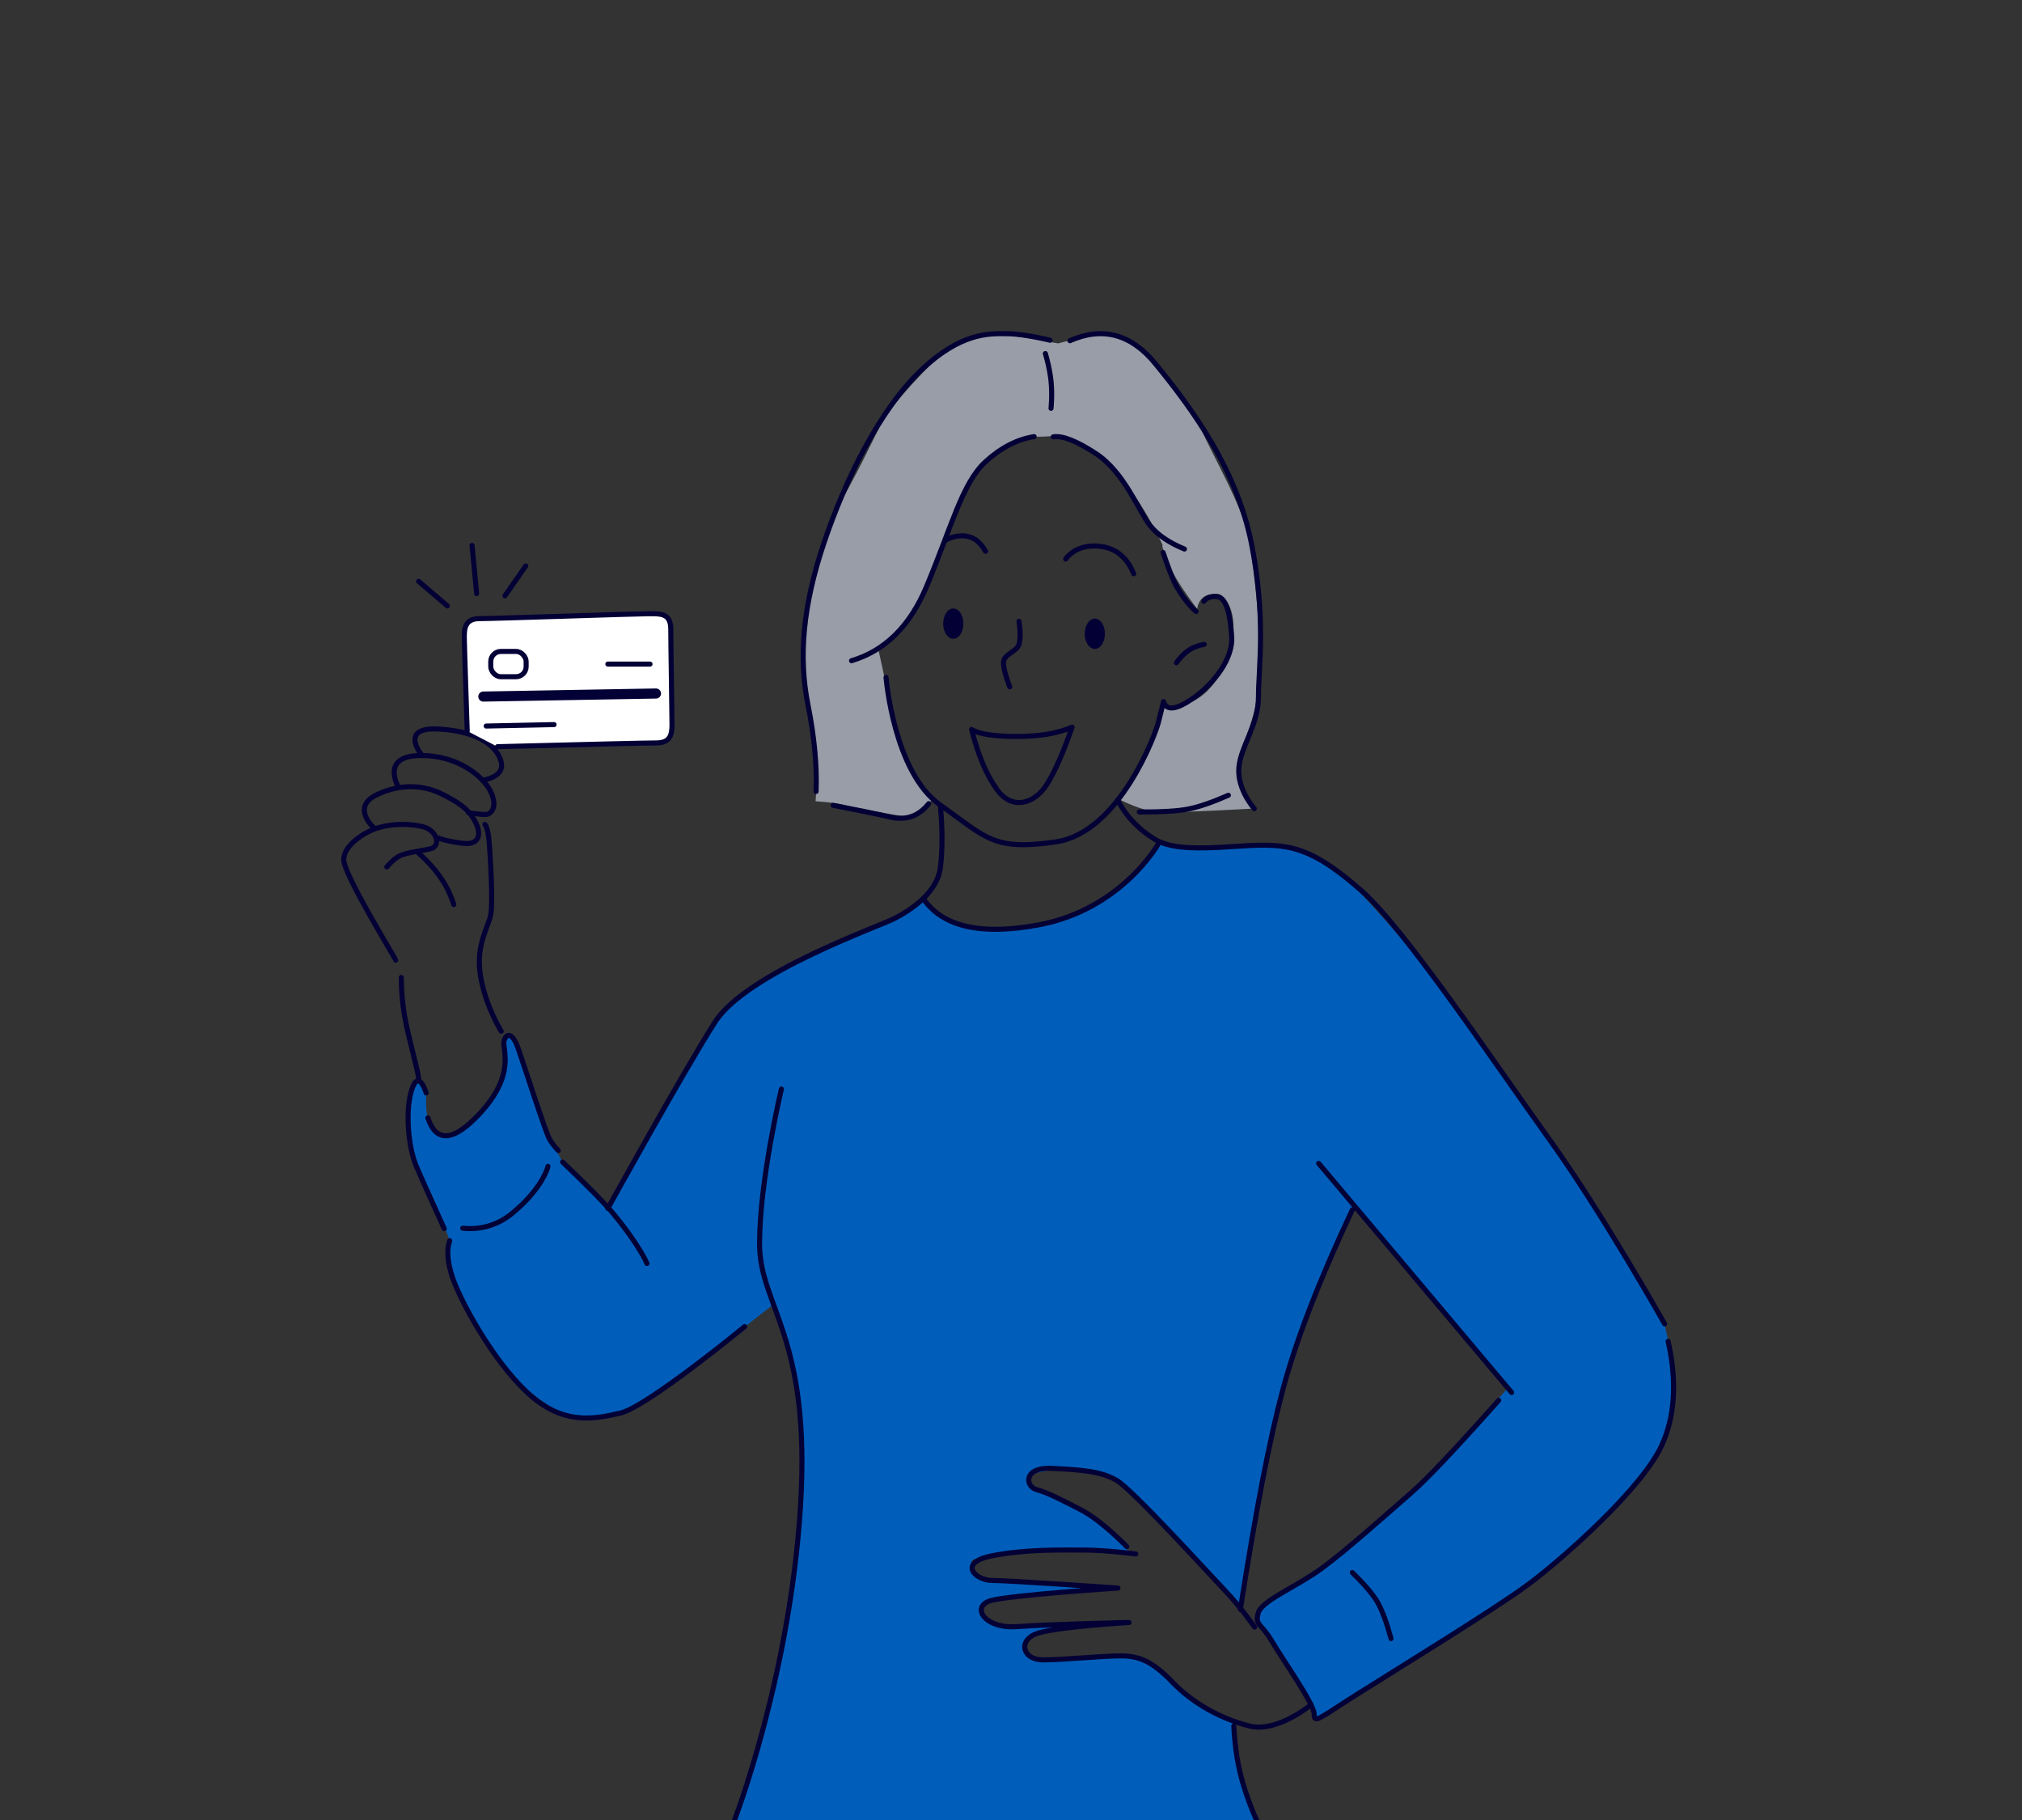 <?xml version="1.0" encoding="UTF-8"?>
<svg width="200px" height="180px" viewBox="0 0 200 180" version="1.1" xmlns="http://www.w3.org/2000/svg" xmlns:xlink="http://www.w3.org/1999/xlink">
    <rect x="0" y="0" width="200" height="180" fill="#333333" stroke="none"/>
    <title>img_finantial_c</title>
    <g id="img_finantial_c" stroke="none" stroke-width="1" fill="none" fill-rule="evenodd">
        <g id="Group-3" transform="translate(34, 33)">
            <path d="M8.153,75.092 C8.114,76.319 8.169,77.143 8.319,77.565 C8.544,78.198 8.457,79.378 9.941,79.378 C11.425,79.378 12.48,77.925 13.487,77.146 C14.494,76.367 15.567,74.322 15.686,73.691 C15.805,73.06 15.984,72.477 15.984,71.34 C15.984,70.203 15.842,70.331 16.054,69.941 C16.266,69.552 16.132,69.32 16.407,69.522 C16.682,69.724 16.632,69.547 17.166,70.742 C17.699,71.937 19.207,77.189 19.703,78.284 C20.199,79.378 20.92,80.657 21.127,80.986 C21.335,81.315 21.442,81.602 21.645,81.927 C21.849,82.252 26.123,86.298 26.123,86.298 C26.123,86.298 28.64,82.064 28.64,81.927 C28.64,81.789 35.38,70.423 35.38,70.423 C35.38,70.423 35.872,69.405 36.39,68.772 C36.909,68.139 38.463,66.184 39.542,65.391 C40.621,64.599 44.843,61.935 46.572,61.288 C48.302,60.642 52.837,58.511 53.877,58.176 C54.918,57.841 57.366,55.939 57.366,55.939 C57.366,55.939 57.893,57.406 59.175,57.791 C60.456,58.176 61.249,58.706 63.037,58.911 C64.825,59.115 69.725,58.467 71.669,57.791 C73.614,57.116 76.491,55.224 77.615,54.164 C78.738,53.103 80.699,50.358 80.699,50.358 C80.699,50.358 84.105,51.042 86.273,50.901 C88.441,50.759 90.94,50.48 92.186,50.69 C93.433,50.901 97.317,51.92 100.189,54.927 C102.104,56.931 104.342,59.468 106.905,62.538 C112.797,70.686 115.743,74.761 115.743,74.761 C115.743,74.761 124.765,87.98 124.765,87.98 C124.765,87.98 130.65,98.059 130.65,98.059 C130.65,98.059 130.97,99.269 131.127,100.348 C131.284,101.427 131.717,106.362 130.983,108.319 C130.249,110.275 127.476,114.619 125.868,115.807 C124.26,116.996 120.745,120.988 119.133,122.008 C117.522,123.029 113.825,126.003 112.947,126.453 C112.069,126.903 98.927,135.501 97.837,136.082 C96.746,136.664 96.401,137.096 96.223,136.88 C96.045,136.664 95.868,136.71 95.868,136.082 C95.868,135.454 93.866,132.376 93.866,132.258 C93.866,132.14 90.683,127.825 90.683,127.664 C90.683,127.502 90.242,127.28 90.359,126.867 C90.477,126.453 90.275,126.127 90.683,125.788 C90.954,125.563 92.682,124.546 95.868,122.739 C103.092,116.69 106.704,113.666 106.704,113.666 C106.704,113.666 109.502,110.557 115.099,104.338 C105.054,92.312 100.032,86.298 100.032,86.298 C100.032,86.298 98.319,89.842 98.319,89.842 C98.319,89.842 93.903,99.73 93.305,102.37 C92.706,105.01 91.006,112.858 90.683,114.263 C90.467,115.199 89.801,119.041 88.686,125.788 C81.023,117.692 76.955,113.526 76.483,113.292 C75.774,112.941 72.637,112.096 71.523,112.215 C70.41,112.333 67.899,112.64 67.899,112.966 C67.899,113.292 67.943,114.263 68.292,114.263 C68.642,114.263 71.069,115.242 72.047,115.949 C72.455,116.243 73.845,116.697 75.228,117.828 C75.782,118.281 76.627,119.208 77.763,120.608 C72.017,120.086 68.072,120.086 65.93,120.608 C62.717,121.392 61.776,120.846 62.153,121.898 C62.529,122.949 62.959,123.145 64.14,123.309 C65.321,123.473 74.345,124.154 74.345,124.154 C74.345,124.154 64.975,125.064 63.799,125.503 C62.623,125.942 62.909,127.071 64.14,127.497 C65.371,127.924 71.31,127.924 71.186,127.924 C71.061,127.924 66.692,128.708 67.369,129.979 C68.046,131.25 68.84,131.178 69.931,131.178 C71.022,131.178 75.251,130.66 77.088,130.807 C78.925,130.955 80.095,131.342 81.031,132.258 C81.966,133.175 82.828,134.95 84.425,135.516 C85.489,135.894 86.694,136.49 88.038,137.307 C88.179,139.766 88.394,141.615 88.686,142.853 C88.977,144.09 89.534,145.532 90.359,147.178 L38.592,147.178 L41.958,136.681 C43.461,128.939 44.213,125.067 44.213,125.067 C44.213,125.067 45.323,116.062 45.323,116.062 C45.323,116.062 45.323,113.793 45.323,109.255 C44.858,104.494 44.626,102.114 44.626,102.114 C44.626,102.114 42.946,96.763 42.946,96.763 C42.946,96.763 42.474,96.032 42.474,96.032 C42.474,96.032 37.685,99.773 37.685,99.773 C37.685,99.773 34.67,101.896 28.64,106.143 C26.17,107.114 24.091,107.393 22.404,106.981 C19.872,106.362 16.519,102.966 16.251,102.54 C15.984,102.114 11.816,96.239 11.338,94.531 C10.86,92.824 10.13,91.84 10.296,90.841 C10.462,89.842 10.481,89.706 10.481,89.706 C10.481,89.706 8.988,85.517 8.319,84.422 C7.65,83.328 6.365,80.088 6.365,78.497 C6.365,76.907 6.808,73.9 7.108,73.9 C7.308,73.9 7.656,74.297 8.153,75.092 Z" id="Path-699" fill="#005EBA"></path>
            <path d="M58.284,45.981 C57.907,46.459 57.521,46.818 57.124,47.056 C56.53,47.414 56.119,47.802 55.189,47.69 C54.259,47.579 50.505,46.873 49.571,46.624 C48.948,46.458 47.98,46.332 46.669,46.246 C46.796,44.751 46.796,43.665 46.669,42.987 C46.478,41.971 46.803,40.28 46.44,38.66 C46.076,37.04 45.527,33.989 45.527,32.839 C45.527,31.689 45.748,27.317 46.094,26.303 C46.44,25.289 47.905,18.165 48.919,16.909 C49.933,15.653 53.089,8.976 53.505,8.24 C53.92,7.504 58.242,2.541 59.557,1.783 C60.872,1.025 63.057,0.082 64.545,0.082 C66.033,0.082 70.493,0.96 70.654,0.96 C70.816,0.96 74.352,-0.166 76.123,0.272 C77.894,0.71 78.525,1.265 78.959,1.783 C79.392,2.3 83.82,7.136 84.864,9.563 C85.908,11.991 89.066,17.306 89.59,20.601 C90.114,23.896 90.523,28.311 90.523,29.786 C90.523,31.261 90.273,35.059 90.273,36.064 C90.273,37.068 89.407,39.587 89.073,40.325 C88.739,41.062 88.177,42.63 88.385,43.71 C88.524,44.43 89.015,45.519 89.858,46.976 C84.561,47.268 81.421,47.378 80.436,47.306 C78.959,47.197 76.823,46.115 76.823,46.115 C76.823,46.115 79.051,41.959 79.834,40.686 C80.616,39.414 81.103,36.695 81.103,36.695 C81.103,36.695 81.411,37.172 82.049,36.934 C82.687,36.695 85.127,36.79 86.89,33.234 C88.652,29.678 87.925,27.318 87.407,26.608 C86.89,25.898 86.768,25.577 85.687,25.787 C84.966,25.927 84.54,26.403 84.41,27.214 C82.856,25.165 81.859,23.551 81.42,22.371 C80.981,21.191 80.855,20.733 81.043,20.996 C79.106,16.903 77.016,13.977 74.774,12.218 C71.411,9.579 70.397,10.181 69.211,10.181 C68.42,10.181 67.795,10.239 67.336,10.355 C63.837,11.807 61.557,14.121 60.495,17.299 C58.901,22.066 57.137,26.426 56.397,27.631 C55.657,28.836 52.866,31.178 52.866,31.178 C52.866,31.178 53.689,34.731 53.977,36.695 C54.266,38.66 54.608,40.325 55.566,42.198 C56.524,44.071 58.393,46.115 58.393,46.115" id="Path-695" fill="#989DA8"></path>
            <ellipse id="Oval" fill="#030035" cx="60.292" cy="28.678" rx="1" ry="1.5"></ellipse>
            <ellipse id="Oval-Copy-6" fill="#030035" cx="74.292" cy="29.678" rx="1" ry="1.5"></ellipse>
            <path d="M38.592,147.178 C38.592,147.178 44.108,132.994 45.176,116.022 C46.244,99.049 41.13,96.26 41.13,89.994 C41.13,83.728 43.291,74.708 43.291,74.708" id="Path-645" stroke="#030035" stroke-width="0.5" stroke-linecap="round" stroke-linejoin="round"></path>
            <path d="M88.686,126.175 C90.186,116.536 91.591,109.276 92.9,104.395 C94.208,99.514 96.496,93.599 99.762,86.65" id="Path-646" stroke="#030035" stroke-width="0.5" stroke-linecap="round" stroke-linejoin="round"></path>
            <line x1="96.432" y1="82.058" x2="115.513" y2="104.715" id="Path-647" stroke="#030035" stroke-width="0.5" stroke-linecap="round" stroke-linejoin="round"></line>
            <path d="M114.239,105.496 C110,110.263 107.113,113.314 105.577,114.65 C103.274,116.653 99.206,120.3 96.715,122.127 C94.224,123.953 90.771,125.301 90.448,126.548 C90.126,127.795 90.705,127.454 91.803,129.314 C92.901,131.173 95.985,135.524 95.985,136.521 C95.985,137.518 96.428,136.975 100.235,134.568 C104.043,132.161 113.882,126.138 117.173,123.692 C120.463,121.246 128.386,114.271 130.363,109.95 C131.681,107.07 131.892,103.64 130.996,99.662" id="Path-648" stroke="#030035" stroke-width="0.5" stroke-linecap="round" stroke-linejoin="round"></path>
            <path d="M130.65,97.928 C130.65,97.928 124.5,86.983 119.252,79.684 C114.004,72.384 104.934,58.842 100.683,55.11 C96.432,51.378 94.217,50.589 90.947,50.589 C87.676,50.589 82.672,51.488 80.244,50.018 C78.625,49.038 77.389,47.737 76.536,46.115" id="Path-649" stroke="#030035" stroke-width="0.5" stroke-linecap="round" stroke-linejoin="round"></path>
            <path d="M59.025,46.817 C59.225,49.034 59.225,51.007 59.025,52.737 C58.726,55.331 56.04,57.002 54.57,57.794 C53.1,58.586 39.84,63.191 36.71,68.104 C33.58,73.016 26.123,86.515 26.123,86.515" id="Path-650" stroke="#030035" stroke-width="0.5" stroke-linecap="round" stroke-linejoin="round"></path>
            <path d="M29.994,91.958 C29.994,91.958 29.24,90.129 26.588,86.942 C25.795,85.989 24.147,84.317 21.645,81.927" id="Path-651" stroke="#030035" stroke-width="0.5" stroke-linecap="round" stroke-linejoin="round"></path>
            <path d="M8.319,77.565 C9.149,80.024 10.83,79.912 13.363,77.227 C17.163,73.2 15.608,70.705 15.866,69.911 C16.125,69.116 16.716,69.162 17.25,70.678 C17.784,72.195 19.972,79.026 20.353,79.664 C20.734,80.302 21.218,80.784 21.218,80.784" id="Path-652" stroke="#030035" stroke-width="0.5" stroke-linecap="round" stroke-linejoin="round"></path>
            <path d="M20.199,82.351 C20.199,82.427 19.67,84.494 16.731,86.942 C15.293,88.141 13.639,88.652 11.769,88.476" id="Path-653" stroke="#030035" stroke-width="0.5" stroke-linecap="round" stroke-linejoin="round"></path>
            <path d="M8.149,75.092 C8.149,75.092 7.442,72.687 6.749,74.708 C6.056,76.729 6.363,80.436 7.182,82.351 C8.001,84.265 9.941,88.51 9.941,88.51" id="Path-654" stroke="#030035" stroke-width="0.5" stroke-linecap="round" stroke-linejoin="round"></path>
            <path d="M10.481,89.706 C10.164,90.636 10.254,91.843 10.754,93.33 C11.502,95.559 14.616,101.404 18.131,104.701 C21.645,107.997 24.742,107.366 27.368,106.753 C29.994,106.141 39.654,98.202 39.654,98.202" id="Path-655" stroke="#030035" stroke-width="0.5" stroke-linecap="round" stroke-linejoin="round"></path>
            <path d="M88.038,137.699 C88.038,137.699 88.116,140.113 88.686,142.439 C89.276,144.851 90.359,147.178 90.359,147.178" id="Path-656" stroke="#030035" stroke-width="0.5" stroke-linecap="round" stroke-linejoin="round"></path>
            <path d="M95.675,135.602 C95.675,135.602 92.324,138.404 89.558,137.699 C86.792,136.995 84.017,135.485 82.03,133.427 C80.042,131.369 78.771,130.769 76.868,130.769 C74.965,130.769 71.206,131.164 69.15,131.164 C67.093,131.164 66.632,129.152 68.696,128.513 C70.76,127.874 77.679,127.466 77.679,127.466 C77.679,127.466 69.942,127.63 66.623,127.874 C63.304,128.119 62.001,125.839 64.026,125.294 C66.051,124.749 76.578,124.061 76.578,124.061 C76.578,124.061 65.796,123.309 64.14,123.309 C62.484,123.309 60.704,121.572 64.026,120.89 C67.348,120.207 71.017,120.301 73.188,120.301 C75.359,120.301 78.345,120.689 78.345,120.689" id="Path-657" stroke="#030035" stroke-width="0.5" stroke-linecap="round" stroke-linejoin="round"></path>
            <path d="M77.452,119.96 C77.452,119.96 74.928,117.345 72.896,116.31 C70.864,115.276 69.734,114.662 68.554,114.337 C67.373,114.011 67.217,112.079 70.019,112.223 C72.821,112.366 74.829,112.468 76.439,113.402 C78.049,114.337 85.696,122.776 87.191,124.335 C88.686,125.893 90.098,127.924 90.098,127.924" id="Path-658" stroke="#030035" stroke-width="0.5" stroke-linecap="round" stroke-linejoin="round"></path>
            <path d="M57.366,55.939 C59.312,58.696 63.129,59.535 68.817,58.456 C76.945,56.913 80.567,50.47 80.567,50.47" id="Path-659" stroke="#030035" stroke-width="0.5" stroke-linecap="round" stroke-linejoin="round"></path>
            <path d="M53.64,34.001 C53.64,34.001 54.407,43.387 58.994,46.614 C63.581,49.84 64.207,51.183 70.459,50.257 C76.711,49.331 80.302,39.574 80.567,38.482 C80.744,37.754 80.918,37.056 81.09,36.388 C81.363,37.292 82.274,37.225 83.823,36.187 C86.147,34.63 87.981,32.062 87.831,29.953 C87.682,27.844 87.329,26.113 86.407,26.012 C85.792,25.945 85.348,26.099 85.073,26.475" id="Path-660" stroke="#030035" stroke-width="0.5" stroke-linecap="round" stroke-linejoin="round"></path>
            <path d="M84.309,27.482 C84.309,27.482 83.298,26.649 82.352,24.957 C82.026,24.374 81.589,23.269 81.043,21.641" id="Path-661" stroke="#030035" stroke-width="0.5" stroke-linecap="round" stroke-linejoin="round"></path>
            <path d="M83.157,21.301 C81.619,20.672 80.479,19.891 79.738,18.958 C78.626,17.557 77.227,13.702 74.374,11.842 C72.472,10.603 71.073,10.057 70.177,10.205" id="Path-662" stroke="#030035" stroke-width="0.5" stroke-linecap="round" stroke-linejoin="round"></path>
            <path d="M50.226,32.345 C53.539,31.361 56.016,28.908 57.656,24.986 C60.115,19.104 61.183,14.774 63.461,12.68 C64.981,11.284 66.591,10.451 68.292,10.181" id="Path-663" stroke="#030035" stroke-width="0.5" stroke-linecap="round" stroke-linejoin="round"></path>
            <path d="M69.958,7.384 C69.958,7.384 70.101,6.062 69.958,4.674 C69.822,3.353 69.4,1.964 69.4,1.964" id="Path-664" stroke="#030035" stroke-width="0.5" stroke-linecap="round" stroke-linejoin="round"></path>
            <path d="M71.825,0.696 C75.06,-0.725 77.88,0.034 80.283,2.974 C83.889,7.384 88.295,13.365 89.775,20.717 C91.255,28.069 90.477,33.059 90.477,35.903 C90.477,38.748 88.707,40.794 88.537,42.945 C88.367,45.096 90.064,46.976 90.064,46.976" id="Path-665" stroke="#030035" stroke-width="0.5" stroke-linecap="round" stroke-linejoin="round"></path>
            <path d="M78.694,47.305 C80.832,47.316 82.425,47.223 83.47,47.027 C84.515,46.831 85.86,46.372 87.504,45.652" id="Path-666" stroke="#030035" stroke-width="0.5" stroke-linecap="round" stroke-linejoin="round"></path>
            <path d="M57.865,46.479 C56.873,47.716 55.62,48.163 54.107,47.82 C52.595,47.477 50.696,47.088 48.413,46.651" id="Path-667" stroke="#030035" stroke-width="0.5" stroke-linecap="round" stroke-linejoin="round"></path>
            <path d="M46.722,45.277 C46.817,42.725 46.55,39.873 45.921,36.723 C44.977,31.998 45.399,26.915 47.518,20.64 C49.637,14.366 52.981,7.61 57.009,3.715 C61.037,-0.18 63.907,0.001 65.515,0.001 C66.586,0.001 68.035,0.217 69.861,0.649" id="Path-668" stroke="#030035" stroke-width="0.5" stroke-linecap="round" stroke-linejoin="round"></path>
            <path d="M99.762,122.522 C100.976,123.716 101.802,124.686 102.239,125.433 C102.677,126.179 103.128,127.387 103.593,129.055" id="Path-669" stroke="#030035" stroke-width="0.5" stroke-linecap="round" stroke-linejoin="round"></path>
            <path d="M7.408,73.691 C7.408,73.084 6.326,69.359 6.008,67.439 C5.796,66.159 5.691,64.902 5.693,63.67" id="Path-670" stroke="#030035" stroke-width="0.5" stroke-linecap="round" stroke-linejoin="round"></path>
            <path d="M15.576,68.993 C15.576,68.993 13.971,66.427 13.512,63.417 C13.053,60.406 14.32,58.681 14.544,57.446 C14.769,56.211 14.506,51.747 14.387,50.287 C14.268,48.827 13.96,48.534 13.96,48.534" id="Path-671" stroke="#030035" stroke-width="0.5" stroke-linecap="round" stroke-linejoin="round"></path>
            <path d="M5.139,61.954 C5.139,61.821 0,53.511 0,52.024 C0,50.536 2.155,49.256 3.325,48.895 C4.496,48.534 5.963,48.388 7.635,48.714 C9.306,49.04 9.612,50.694 8.623,50.932 C7.635,51.17 6.156,51.312 5.492,51.668 C4.829,52.024 4.259,52.743 4.259,52.743" id="Path-672" stroke="#030035" stroke-width="0.5" stroke-linecap="round" stroke-linejoin="round"></path>
            <path d="M7.408,51.375 C8.287,52.158 9.026,52.984 9.624,53.851 C10.52,55.151 10.884,56.461 10.884,56.461" id="Path-673" stroke="#030035" stroke-width="0.5" stroke-linecap="round" stroke-linejoin="round"></path>
            <path d="M3.018,48.908 C3.018,48.908 0.659,46.864 3.246,45.611 C5.832,44.358 8.154,44.764 9.613,45.485 C11.073,46.206 12.174,46.826 12.916,48.097 C13.658,49.368 13.521,50.602 11.818,50.407 C10.114,50.211 9.185,49.832 9.185,49.832" id="Path-674" stroke="#030035" stroke-width="0.5" stroke-linecap="round" stroke-linejoin="round"></path>
            <path d="M5.383,44.804 C5.383,44.804 3.662,41.833 7.408,41.727 C11.154,41.621 13.713,43.7 14.494,45.218 C15.276,46.737 14.622,47.557 14.017,47.557 C13.413,47.557 12.359,47.38 12.359,47.38" id="Path-675" stroke="#030035" stroke-width="0.5" stroke-linecap="round" stroke-linejoin="round"></path>
            <path d="M7.75,41.723 C7.75,41.723 5.326,38.855 9.447,39.104 C13.569,39.352 15.224,40.954 15.576,42.369 C15.928,43.784 13.978,44.114 13.978,44.114" id="Path-676" stroke="#030035" stroke-width="0.5" stroke-linecap="round" stroke-linejoin="round"></path>
            <path d="M12.214,39.297 C12.214,39.088 11.924,30.817 11.924,30.022 C11.924,29.228 11.973,28.183 13.413,28.183 C14.853,28.183 28.855,27.698 30.091,27.698 C31.327,27.698 32.348,27.611 32.348,29.252 C32.348,30.892 32.468,37.575 32.468,38.682 C32.468,39.788 32.208,40.477 30.89,40.477 C30.011,40.477 24.783,40.6 15.206,40.848" id="Path-677" stroke="#030035" stroke-width="0.5" fill="#FFFFFF" stroke-linecap="round" stroke-linejoin="round"></path>
            <line x1="14.09" y1="38.806" x2="20.804" y2="38.663" id="Path-678" stroke="#030035" stroke-width="0.5" stroke-linecap="round" stroke-linejoin="round"></line>
            <line x1="13.809" y1="35.891" x2="30.884" y2="35.589" id="Path-679" stroke="#030035" stroke-linecap="round" stroke-linejoin="round"></line>
            <rect id="Rectangle" stroke="#030035" stroke-width="0.5" x="14.542" y="31.428" width="3.5" height="2.5" rx="1"></rect>
            <line x1="26.123" y1="32.678" x2="30.294" y2="32.678" id="Path-680" stroke="#030035" stroke-width="0.5" stroke-linecap="round" stroke-linejoin="round"></line>
            <line x1="7.408" y1="24.495" x2="10.249" y2="26.926" id="Path-681" stroke="#030035" stroke-width="0.5" stroke-linecap="round" stroke-linejoin="round"></line>
            <line x1="12.692" y1="20.946" x2="13.146" y2="25.711" id="Path-682" stroke="#030035" stroke-width="0.5" stroke-linecap="round" stroke-linejoin="round"></line>
            <line x1="18.006" y1="22.967" x2="15.943" y2="25.927" id="Path-683" stroke="#030035" stroke-width="0.5" stroke-linecap="round" stroke-linejoin="round"></line>
            <path d="M59.525,20.424 C59.525,20.424 60.483,19.836 61.619,20.032 C62.377,20.163 62.998,20.66 63.481,21.523" id="Path-684" stroke="#030035" stroke-width="0.5" stroke-linecap="round" stroke-linejoin="round"></path>
            <path d="M71.411,22.288 C71.411,22.288 72.348,20.781 74.737,21.022 C76.329,21.183 77.463,22.091 78.137,23.746" id="Path-685" stroke="#030035" stroke-width="0.5" stroke-linecap="round" stroke-linejoin="round"></path>
            <path d="M82.365,32.541 C82.365,32.541 82.882,31.77 83.616,31.285 C84.25,30.867 85.116,30.726 85.116,30.726" id="Path-686" stroke="#030035" stroke-width="0.5" stroke-linecap="round" stroke-linejoin="round"></path>
            <path d="M66.79,28.448 C66.941,29.458 66.941,30.218 66.79,30.726 C66.563,31.489 65.259,31.668 65.259,32.541 C65.259,33.415 65.876,34.929 65.876,34.929" id="Path-687" stroke="#030035" stroke-width="0.5" stroke-linecap="round" stroke-linejoin="round"></path>
            <path d="M62.103,39.145 C62.842,39.605 64.333,39.835 66.579,39.835 C68.825,39.835 70.645,39.529 72.04,38.917 C71.205,41.346 70.386,43.214 69.583,44.52 C68.38,46.479 66.14,47.229 64.592,45.061 C63.559,43.615 62.73,41.643 62.103,39.145 Z" id="Path-688" stroke="#030035" stroke-width="0.5" stroke-linecap="round" stroke-linejoin="round"></path>
        </g>
    </g>
</svg>